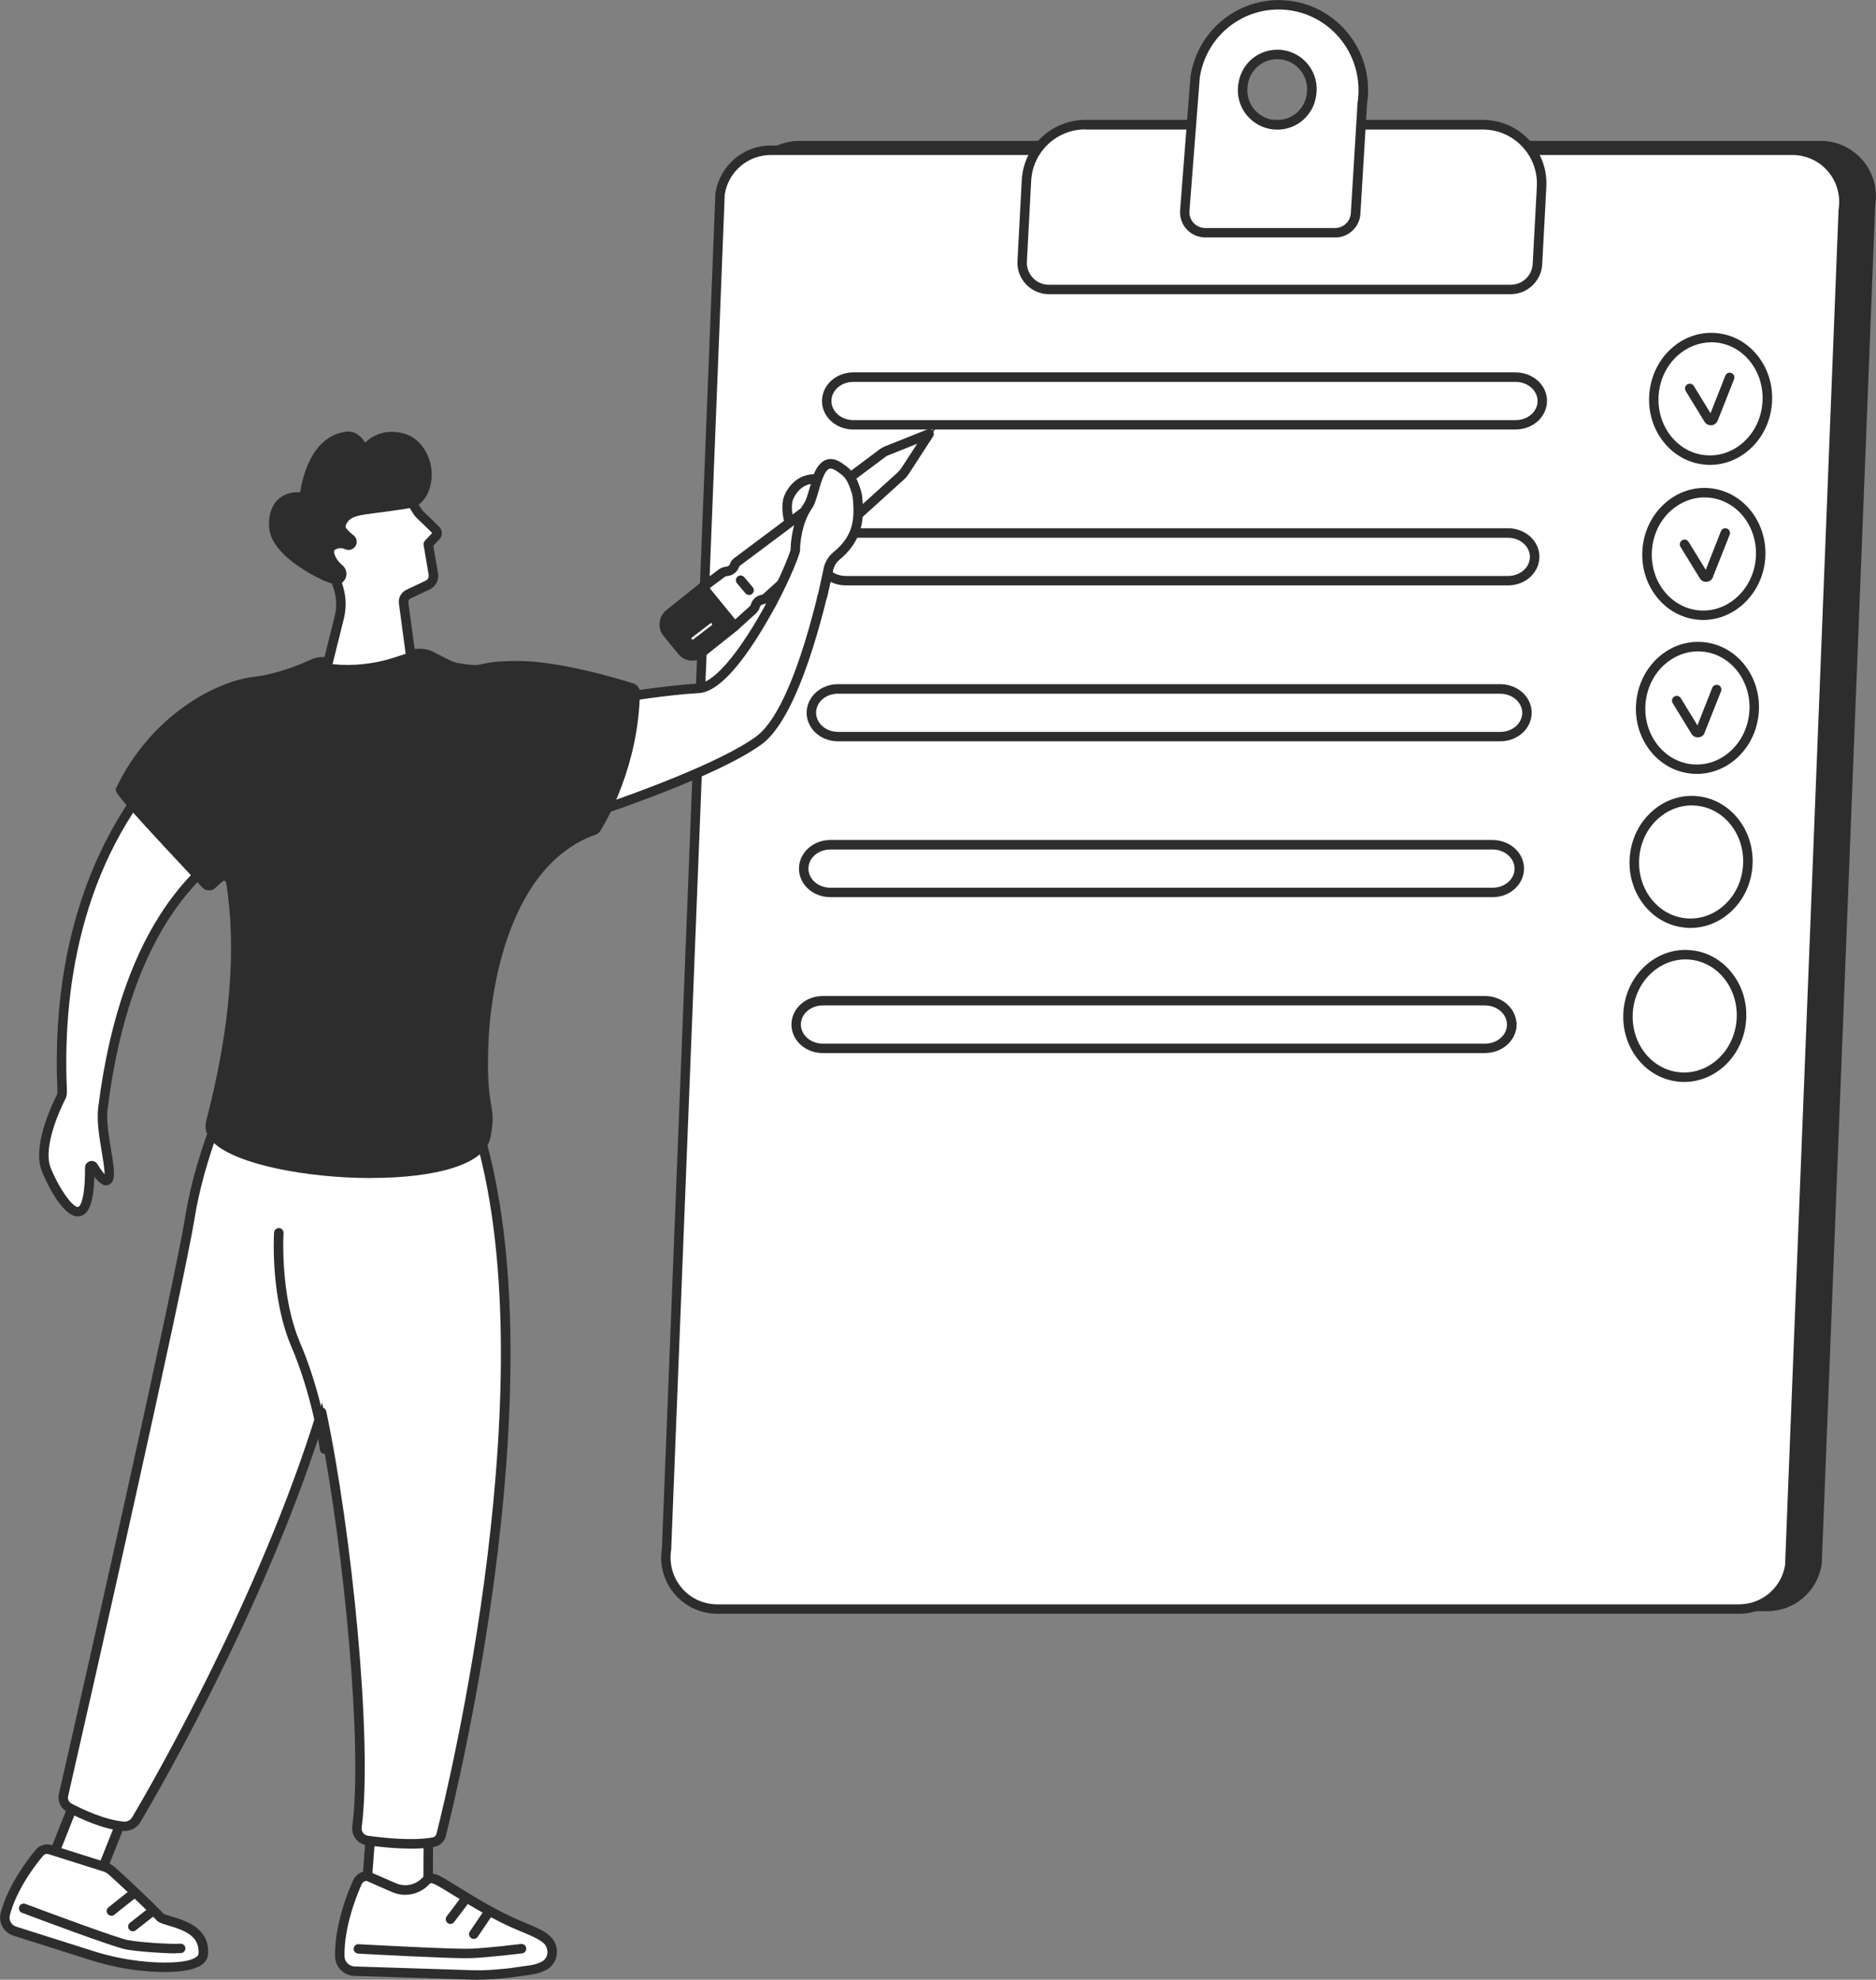<?xml version="1.0" encoding="UTF-8"?>
<svg id="Layer_2" data-name="Layer 2" xmlns="http://www.w3.org/2000/svg" viewBox="0 0 266.56 281.24">
  <rect x="0" y="0" width="266.56" height="281.24" fill="#808080" stroke="none"/>
  <defs>
    <style>
      .cls-1 {
        fill: #fff;
      }

      .cls-2 {
        fill: #2d2d2d;
      }
    </style>
  </defs>
  <g id="Layer_1-2" data-name="Layer 1">
    <g>
      <g>
        <g>
          <path class="cls-2" d="m251.12,228.37H105.96c-4.51,0-7.94-4.06-7.22-8.52l7.61-193.13c.57-3.56,3.63-6.17,7.22-6.17h145.16c4.51,0,7.94,4.06,7.22,8.52l-7.61,193.13c-.57,3.56-3.63,6.17-7.22,6.17Z"/>
          <path class="cls-2" d="m251.12,228.88H105.96c-2.29,0-4.46-1-5.95-2.75-1.5-1.76-2.15-4.08-1.78-6.37l7.6-193.07c.62-3.89,3.87-6.67,7.73-6.67h145.16c2.29,0,4.46,1,5.95,2.75,1.5,1.76,2.15,4.08,1.78,6.37l-7.6,193.07c-.62,3.89-3.87,6.67-7.73,6.67ZM113.57,21.05c-3.35,0-6.18,2.42-6.72,5.74l-7.6,193.07c-.33,2.05.24,4.07,1.54,5.6,1.29,1.52,3.18,2.39,5.17,2.39h145.16c3.35,0,6.18-2.42,6.72-5.74l7.6-193.07c.33-2.05-.24-4.07-1.54-5.6-1.29-1.52-3.18-2.39-5.17-2.39H113.57Z"/>
        </g>
        <g>
          <path class="cls-1" d="m247.08,228.58H101.93c-4.51,0-7.94-4.04-7.22-8.49l7.61-192.6c.57-3.54,3.63-6.15,7.22-6.15h145.16c4.51,0,7.94,4.04,7.22,8.49l-7.61,192.6c-.57,3.54-3.63,6.15-7.22,6.15Z"/>
          <g>
            <path class="cls-2" d="m247.08,228.74H101.93c-2.2,0-4.27-.96-5.69-2.63-1.42-1.67-2.04-3.87-1.69-6.03l7.61-192.59s0-.01,0-.02c.59-3.64,3.69-6.28,7.38-6.28h145.16c2.2,0,4.27.96,5.69,2.63,1.42,1.67,2.04,3.87,1.69,6.03l-7.61,192.59s0,.01,0,.02c-.59,3.64-3.69,6.28-7.38,6.28ZM102.47,27.5l-7.61,192.59s0,.01,0,.02c-.34,2.07.25,4.18,1.61,5.78,1.36,1.6,3.35,2.52,5.45,2.52h145.16c3.52,0,6.49-2.52,7.06-6l7.61-192.59s0-.01,0-.02c.34-2.07-.25-4.18-1.61-5.78-1.36-1.6-3.35-2.52-5.45-2.52H109.54c-3.52,0-6.49,2.52-7.06,6Z"/>
            <path class="cls-2" d="m247.08,229.25H101.93c-2.35,0-4.56-1.03-6.08-2.81-1.52-1.78-2.18-4.13-1.8-6.45l7.6-192.53c.64-3.97,3.96-6.79,7.89-6.79h145.16c2.35,0,4.56,1.02,6.08,2.81,1.52,1.78,2.18,4.13,1.8,6.45l-7.6,192.53c-.64,3.97-3.96,6.79-7.9,6.79ZM102.98,27.56l-7.61,192.56c-.32,2.01.23,3.96,1.49,5.45,1.26,1.49,3.11,2.34,5.06,2.34h145.16c3.27,0,6.03-2.34,6.56-5.57l7.6-192.53c.32-2.01-.23-3.96-1.49-5.45-1.26-1.49-3.11-2.34-5.06-2.34H109.54c-3.26,0-6.01,2.33-6.55,5.54Z"/>
          </g>
        </g>
      </g>
      <g>
        <g>
          <path class="cls-2" d="m215.36,60.51h-94.11c-1.15,0-2.24-.45-2.99-1.24-.65-.68-.99-1.55-.95-2.45.08-1.91,1.82-3.41,3.94-3.41h94.11c1.15,0,2.24.45,2.99,1.24.65.68.99,1.55.95,2.45h0c-.08,1.91-1.82,3.41-3.94,3.41Zm-94.11-6.77c-1.95,0-3.55,1.36-3.62,3.1-.04.81.27,1.6.86,2.21.69.72,1.7,1.14,2.76,1.14h94.11c1.95,0,3.55-1.36,3.62-3.1h.16s-.16,0-.16,0c.04-.81-.27-1.6-.86-2.21-.69-.72-1.7-1.14-2.76-1.14h-94.11Z"/>
          <path class="cls-2" d="m215.36,61.02h-94.11c-1.29,0-2.52-.51-3.36-1.39-.75-.78-1.14-1.79-1.09-2.83.1-2.18,2.05-3.9,4.45-3.9h94.11c1.29,0,2.52.51,3.36,1.39.75.78,1.14,1.79,1.09,2.83-.1,2.18-2.05,3.89-4.45,3.89Zm-94.11-6.77c-1.68,0-3.05,1.15-3.11,2.61-.03.67.23,1.32.72,1.84.59.62,1.47.98,2.39.98h94.11c1.68,0,3.05-1.15,3.11-2.61h0c.03-.68-.23-1.32-.72-1.84-.59-.62-1.47-.98-2.39-.98h-94.11Z"/>
        </g>
        <g>
          <path class="cls-2" d="m214.27,82.65h-94.11c-1.15,0-2.24-.45-2.99-1.24-.65-.68-.99-1.55-.95-2.45.08-1.91,1.82-3.41,3.94-3.41h94.11c1.15,0,2.24.45,2.99,1.24.65.68.99,1.55.95,2.45-.08,1.91-1.82,3.41-3.94,3.41Zm-94.11-6.77c-1.95,0-3.55,1.36-3.62,3.1-.04.81.27,1.6.86,2.21.69.72,1.7,1.14,2.76,1.14h94.11c1.95,0,3.55-1.36,3.62-3.1.04-.81-.27-1.6-.86-2.21-.69-.72-1.7-1.14-2.76-1.14h-94.11Z"/>
          <path class="cls-2" d="m214.27,83.16h-94.11c-1.29,0-2.52-.51-3.36-1.39-.75-.78-1.14-1.79-1.09-2.83.1-2.18,2.05-3.9,4.46-3.9h94.11c1.29,0,2.52.51,3.36,1.39.75.78,1.14,1.79,1.09,2.83-.1,2.18-2.05,3.9-4.45,3.9Zm-94.11-6.77c-1.68,0-3.05,1.15-3.11,2.61-.03.67.23,1.32.72,1.84.59.62,1.47.98,2.39.98h94.11c1.68,0,3.05-1.15,3.11-2.61.03-.67-.23-1.32-.72-1.84-.59-.62-1.47-.98-2.39-.98h-94.11Z"/>
        </g>
        <g>
          <path class="cls-2" d="m213.18,104.8h-94.11c-1.15,0-2.24-.45-2.99-1.24-.65-.68-.99-1.55-.95-2.45.08-1.91,1.82-3.41,3.94-3.41h94.11c1.15,0,2.24.45,2.99,1.24.65.68.99,1.55.95,2.45-.08,1.91-1.82,3.41-3.94,3.41Zm-94.11-6.77c-1.95,0-3.55,1.36-3.62,3.1-.04.81.27,1.6.86,2.21.69.72,1.7,1.14,2.76,1.14h94.11c1.95,0,3.55-1.36,3.62-3.1h.16s-.16,0-.16,0c.04-.81-.27-1.6-.86-2.21-.69-.72-1.7-1.14-2.76-1.14h-94.11Z"/>
          <path class="cls-2" d="m213.18,105.31h-94.11c-1.29,0-2.52-.51-3.36-1.39-.75-.78-1.14-1.79-1.09-2.83.1-2.18,2.05-3.9,4.45-3.9h94.11c1.29,0,2.52.51,3.36,1.39.75.78,1.14,1.79,1.09,2.83-.1,2.19-2.06,3.9-4.46,3.9Zm-94.11-6.77c-1.68,0-3.05,1.15-3.11,2.61-.03.67.23,1.32.72,1.84.59.62,1.47.98,2.39.98h94.11c1.68,0,3.04-1.14,3.11-2.6h0c.03-.67-.23-1.33-.72-1.84-.59-.62-1.47-.98-2.39-.98h-94.11Z"/>
        </g>
        <g>
          <path class="cls-2" d="m212.09,126.94h-94.11c-1.15,0-2.24-.45-2.99-1.24-.65-.68-.99-1.55-.95-2.45.08-1.91,1.82-3.41,3.94-3.41h94.11c1.15,0,2.24.45,2.99,1.24.65.68.99,1.55.95,2.45-.08,1.91-1.82,3.41-3.94,3.41Zm-94.11-6.77c-1.95,0-3.55,1.36-3.62,3.1-.04.81.27,1.6.86,2.21.69.72,1.7,1.14,2.76,1.14h94.11c1.95,0,3.55-1.36,3.62-3.1h.16s-.16,0-.16,0c.04-.81-.27-1.6-.86-2.21-.69-.72-1.7-1.14-2.76-1.14h-94.11Z"/>
          <path class="cls-2" d="m212.09,127.45h-94.11c-1.29,0-2.52-.51-3.36-1.39-.75-.78-1.14-1.79-1.09-2.83.1-2.18,2.05-3.9,4.45-3.9h94.11c1.29,0,2.52.51,3.36,1.39.75.78,1.14,1.79,1.09,2.83-.1,2.18-2.05,3.9-4.45,3.9Zm-94.11-6.77c-1.68,0-3.05,1.15-3.11,2.61-.03.67.23,1.32.72,1.84.59.62,1.47.98,2.39.98h94.11c1.68,0,3.05-1.15,3.11-2.61h0c.03-.67-.23-1.32-.72-1.84-.59-.62-1.47-.98-2.39-.98h-94.11Z"/>
        </g>
        <g>
          <path class="cls-2" d="m211.01,149.08h-94.11c-1.15,0-2.24-.45-2.99-1.24-.65-.68-.99-1.55-.95-2.45.08-1.91,1.82-3.41,3.94-3.41h94.11c1.15,0,2.24.45,2.99,1.24.65.68.99,1.55.95,2.45h-.16s.16,0,.16,0c-.08,1.91-1.82,3.41-3.94,3.41Zm-94.11-6.77c-1.95,0-3.55,1.36-3.62,3.1-.04.81.27,1.6.86,2.21.69.72,1.7,1.14,2.76,1.14h94.11c1.95,0,3.55-1.36,3.62-3.1.04-.81-.27-1.6-.86-2.21-.69-.72-1.7-1.14-2.76-1.14h-94.11Z"/>
          <path class="cls-2" d="m211.01,149.6h-94.1c-1.29,0-2.52-.51-3.36-1.39-.75-.78-1.14-1.79-1.09-2.83.1-2.18,2.05-3.89,4.46-3.89h94.1c1.29,0,2.52.51,3.36,1.39.62.65,1,1.46,1.08,2.31h.04s-.02.51-.02.51h0s-.02.51-.02.51h-.04c-.35,1.93-2.19,3.38-4.4,3.38Zm-94.1-6.77c-1.68,0-3.05,1.15-3.11,2.61-.03.67.23,1.32.72,1.84.59.62,1.47.98,2.39.98h94.1c1.68,0,3.05-1.15,3.11-2.61.03-.67-.23-1.32-.72-1.84-.59-.62-1.47-.98-2.39-.98h-94.1Z"/>
        </g>
      </g>
      <g>
        <g>
          <path class="cls-1" d="m149.03,41.12h65.63c2.02,0,3.69-1.58,3.79-3.6l.59-10.98c.26-4.8-3.56-8.83-8.37-8.83h-56.46c-4.45,0-8.13,3.48-8.37,7.93l-.61,11.47c-.12,2.18,1.62,4,3.79,4Z"/>
          <g>
            <path class="cls-2" d="m214.67,41.28h-65.63c-1.1,0-2.12-.44-2.87-1.24s-1.14-1.84-1.08-2.94l.61-11.47c.24-4.53,3.99-8.09,8.53-8.09h56.46c2.37,0,4.57.95,6.2,2.67,1.63,1.72,2.46,3.97,2.33,6.33l-.59,10.98c-.11,2.1-1.85,3.75-3.96,3.75Zm-60.45-23.41c-4.37,0-7.97,3.42-8.21,7.78l-.61,11.47c-.05,1.01.3,1.97.99,2.7.69.73,1.63,1.14,2.64,1.14h65.63c1.93,0,3.53-1.51,3.63-3.45l.59-10.98c.12-2.28-.67-4.44-2.24-6.09-1.57-1.65-3.69-2.56-5.97-2.56h-56.46Z"/>
            <path class="cls-2" d="m214.67,41.79h-65.63c-1.24,0-2.39-.5-3.25-1.4-.85-.9-1.29-2.08-1.22-3.32l.61-11.47c.26-4.81,4.23-8.57,9.04-8.57h56.46c2.51,0,4.84,1,6.57,2.83,1.73,1.82,2.6,4.2,2.47,6.71l-.59,10.98c-.13,2.37-2.09,4.24-4.47,4.24Zm-60.45-23.41c-4.1,0-7.48,3.2-7.7,7.3l-.61,11.47c-.05.87.26,1.69.85,2.32s1.4.98,2.27.98h65.63c1.66,0,3.03-1.3,3.12-2.96l.59-10.98c.11-2.13-.63-4.16-2.1-5.71-1.47-1.55-3.46-2.4-5.59-2.4h-56.46Z"/>
          </g>
        </g>
        <g>
          <path class="cls-1" d="m192.62,30.31l.95-15.62c1.16-7.33-4.48-14.02-11.87-14.02-5.91,0-10.95,4.33-11.87,10.19l-1.48,19.04c-.13,1.69,1.21,3.14,2.91,3.14h18.46c1.54,0,2.82-1.2,2.91-2.74Zm-6.28-16.83l-.02.14c-.4,2.37-2.45,4.11-4.84,4.11-3.04,0-5.35-2.74-4.84-5.75l.02-.14c.4-2.37,2.45-4.11,4.84-4.11,3.04,0,5.35,2.74,4.84,5.75Z"/>
          <g>
            <path class="cls-2" d="m189.71,33.21h-18.46c-.85,0-1.68-.36-2.26-.99-.58-.63-.88-1.48-.81-2.33l1.48-19.04c.46-2.89,1.92-5.51,4.12-7.4,2.21-1.89,5.01-2.94,7.91-2.94,3.54,0,6.9,1.56,9.22,4.27,2.35,2.75,3.37,6.37,2.81,9.94l-.95,15.6c-.1,1.62-1.45,2.89-3.07,2.89ZM181.69.83c-5.87,0-10.79,4.23-11.71,10.06l-1.47,19.03c-.06.77.2,1.51.72,2.08.53.57,1.25.88,2.02.88h18.46c1.45,0,2.66-1.14,2.75-2.59l.95-15.62c.55-3.49-.45-7.02-2.73-9.69-2.26-2.64-5.53-4.16-8.98-4.16Zm-.22,17.06c-1.49,0-2.9-.65-3.87-1.79-.97-1.15-1.39-2.66-1.14-4.14l.02-.14c.41-2.46,2.52-4.25,5-4.25,1.49,0,2.9.65,3.87,1.79.97,1.15,1.39,2.66,1.14,4.14l-.02.14c-.41,2.46-2.52,4.25-5,4.25Zm.02-10c-2.33,0-4.3,1.67-4.69,3.98l-.02.14c-.23,1.39.16,2.81,1.07,3.88.9,1.07,2.22,1.68,3.62,1.68,2.33,0,4.3-1.67,4.69-3.98l.02-.14h0c.23-1.39-.16-2.81-1.07-3.88-.9-1.07-2.22-1.68-3.62-1.68Z"/>
            <path class="cls-2" d="m189.71,33.73h-18.46c-1,0-1.96-.42-2.63-1.15-.68-.73-1.02-1.72-.94-2.72l1.48-19.04c.48-3.04,2-5.78,4.3-7.75,2.3-1.97,5.23-3.06,8.24-3.06,3.69,0,7.2,1.62,9.61,4.45,2.45,2.86,3.51,6.63,2.93,10.35l-.94,15.56c-.11,1.89-1.69,3.37-3.58,3.37ZM181.69,1.35c-5.61,0-10.33,4.05-11.21,9.63l-1.47,18.99c-.05.63.16,1.23.59,1.7.43.46,1.01.72,1.64.72h18.46c1.18,0,2.17-.92,2.24-2.11l.95-15.62c.53-3.38-.42-6.76-2.61-9.33-2.16-2.53-5.29-3.98-8.59-3.98Zm-.22,17.06c-1.64,0-3.19-.72-4.26-1.98-1.07-1.26-1.52-2.92-1.25-4.56l.03-.14c.45-2.71,2.77-4.67,5.51-4.67,1.64,0,3.19.72,4.26,1.98,1.07,1.26,1.52,2.92,1.25,4.56l-.02.14c-.45,2.71-2.77,4.68-5.51,4.68Zm.02-10c-2.08,0-3.84,1.49-4.18,3.55l-.02.14c-.21,1.24.14,2.51.95,3.46.81.95,1.98,1.5,3.23,1.5,2.08,0,3.84-1.49,4.18-3.55l.02-.13c.21-1.25-.14-2.51-.95-3.47-.81-.95-1.98-1.5-3.23-1.5Z"/>
          </g>
        </g>
      </g>
      <g>
        <g>
          <g>
            <ellipse class="cls-1" cx="242.1" cy="78.69" rx="8.71" ry="8.07" transform="translate(144.26 313.7) rotate(-85.4)"/>
            <g>
              <path class="cls-2" d="m242.01,87.55c-.2,0-.41,0-.62-.02-2.19-.18-4.18-1.26-5.6-3.06-1.41-1.79-2.09-4.08-1.9-6.44.19-2.36,1.22-4.51,2.9-6.06,1.68-1.55,3.82-2.3,6.02-2.13,4.52.36,7.89,4.63,7.5,9.5-.37,4.65-4.03,8.21-8.3,8.21Zm.18-17.41c-1.89,0-3.71.72-5.17,2.07-1.62,1.49-2.62,3.57-2.8,5.84-.18,2.28.47,4.49,1.83,6.22,1.36,1.73,3.27,2.77,5.37,2.94,4.35.35,8.19-3.19,8.57-7.89.38-4.7-2.85-8.81-7.2-9.16-.2-.02-.4-.02-.6-.02Zm7.96,9.19h0,0Z"/>
              <path class="cls-2" d="m242.01,88.07c-.22,0-.44,0-.66-.03-2.34-.19-4.45-1.34-5.96-3.25-1.49-1.9-2.21-4.31-2.01-6.8.2-2.49,1.29-4.76,3.07-6.39,1.79-1.65,4.06-2.45,6.4-2.26,4.81.39,8.38,4.9,7.97,10.05-.39,4.87-4.26,8.68-8.81,8.68Zm.18-17.41c-1.75,0-3.47.69-4.83,1.93-1.53,1.4-2.46,3.36-2.63,5.51-.17,2.15.44,4.23,1.72,5.86,1.27,1.61,3.05,2.59,5.01,2.75,1.96.16,3.87-.52,5.39-1.92,1.52-1.4,2.46-3.36,2.63-5.5.35-4.42-2.66-8.28-6.73-8.6-.19-.02-.37-.02-.56-.02Z"/>
            </g>
          </g>
          <g>
            <path class="cls-2" d="m242.42,82.15h0c-.2,0-.38-.11-.48-.28l-2.73-4.45c-.05-.08-.02-.17.05-.22.08-.05.17-.02.22.05l2.73,4.46c.04.08.12.12.2.12h0c.08,0,.15-.04.19-.11l2.39-6.05c.03-.08.13-.12.21-.09.08.03.12.13.09.21l-2.39,6.07s0,.01,0,.02c-.1.18-.27.28-.48.28Z"/>
            <path class="cls-2" d="m242.42,82.66h0c-.39,0-.74-.21-.92-.55l-2.72-4.43c-.19-.32-.09-.74.23-.93.15-.09.33-.12.5-.08.18.04.32.15.42.3l2.44,3.98,2.15-5.48c.14-.35.53-.52.87-.38.34.14.52.53.38.87l-2.45,6.18c-.17.31-.51.51-.9.51Z"/>
          </g>
        </g>
        <g>
          <g>
            <ellipse class="cls-1" cx="241.2" cy="100.56" rx="8.71" ry="8.07" transform="translate(121.63 332.93) rotate(-85.4)"/>
            <g>
              <path class="cls-2" d="m241.11,109.43c-.21,0-.42,0-.63-.03-2.19-.18-4.18-1.26-5.6-3.06-1.41-1.79-2.09-4.08-1.9-6.44.19-2.36,1.22-4.51,2.9-6.06,1.68-1.55,3.82-2.3,6.02-2.13,4.52.36,7.89,4.63,7.5,9.5-.19,2.36-1.22,4.51-2.9,6.06-1.52,1.4-3.42,2.15-5.39,2.15Zm.17-17.41c-1.89,0-3.71.72-5.17,2.07-1.62,1.49-2.62,3.57-2.8,5.84-.18,2.28.47,4.49,1.83,6.22,1.36,1.73,3.27,2.77,5.37,2.94,2.11.17,4.15-.56,5.77-2.04,1.62-1.49,2.62-3.57,2.8-5.84.38-4.7-2.85-8.81-7.2-9.16-.2-.02-.4-.02-.6-.02Z"/>
              <path class="cls-2" d="m241.11,109.94c-.22,0-.44,0-.67-.03-2.34-.19-4.45-1.34-5.96-3.25-1.49-1.9-2.21-4.31-2-6.8.2-2.49,1.29-4.76,3.06-6.39,1.79-1.65,4.05-2.45,6.4-2.26,2.33.19,4.45,1.34,5.95,3.25,1.5,1.9,2.21,4.31,2.01,6.8-.2,2.49-1.29,4.76-3.06,6.39-1.61,1.48-3.64,2.29-5.74,2.29Zm.17-17.41c-1.76,0-3.47.69-4.83,1.93-1.53,1.4-2.46,3.36-2.64,5.51-.17,2.15.44,4.23,1.72,5.86,1.27,1.61,3.05,2.59,5.01,2.75,1.96.16,3.87-.52,5.38-1.91,1.53-1.4,2.46-3.36,2.64-5.51.35-4.42-2.66-8.28-6.73-8.6-.19-.02-.37-.02-.56-.02Z"/>
            </g>
          </g>
          <g>
            <path class="cls-2" d="m241.24,104.24h0c-.2,0-.37-.1-.47-.28l-2.67-4.35c-.05-.08-.02-.17.05-.22.08-.05.17-.02.22.05l2.67,4.36c.04.08.11.12.19.12h0c.08,0,.14-.04.18-.1l2.33-5.92c.03-.08.13-.12.21-.09.08.03.12.13.09.21l-2.34,5.93s0,.01,0,.02c-.1.17-.27.28-.47.28Z"/>
            <path class="cls-2" d="m241.24,104.75c-.39,0-.73-.2-.92-.54l-2.65-4.33c-.09-.15-.12-.33-.08-.51.04-.18.15-.32.31-.42.31-.19.73-.09.92.22l2.37,3.87,2.1-5.33c.06-.16.19-.3.36-.37.16-.07.35-.08.52-.01.17.07.3.19.37.36s.07.35,0,.52l-2.4,6.04c-.16.3-.51.5-.89.5Zm-2.7-5.41h0s0,0,0,0Zm5.69-1.26h0s0,0,0,0Zm-.65-.26s0,0,0,0h0Z"/>
          </g>
        </g>
        <g>
          <ellipse class="cls-1" cx="240.29" cy="122.44" rx="8.71" ry="8.07" transform="translate(98.99 352.15) rotate(-85.4)"/>
          <g>
            <path class="cls-2" d="m240.21,131.31c-.21,0-.42,0-.63-.03-2.19-.18-4.18-1.26-5.6-3.06-1.41-1.79-2.09-4.08-1.9-6.44.19-2.36,1.22-4.51,2.9-6.06,1.68-1.55,3.82-2.3,6.02-2.13,4.52.36,7.89,4.63,7.5,9.5-.19,2.36-1.22,4.51-2.9,6.06-1.52,1.4-3.42,2.15-5.39,2.15Zm.17-17.41c-1.89,0-3.71.72-5.17,2.07-1.62,1.49-2.62,3.57-2.8,5.84-.18,2.28.47,4.49,1.83,6.22,1.36,1.73,3.27,2.77,5.37,2.94,2.11.17,4.15-.56,5.77-2.04,1.62-1.49,2.62-3.57,2.8-5.84.38-4.7-2.85-8.81-7.2-9.16-.2-.02-.4-.02-.6-.02Z"/>
            <path class="cls-2" d="m240.21,131.82c-.22,0-.44,0-.67-.03-2.34-.19-4.45-1.34-5.96-3.25-1.49-1.9-2.21-4.31-2.01-6.8.2-2.49,1.29-4.76,3.07-6.39,1.79-1.65,4.07-2.45,6.4-2.26,4.81.39,8.38,4.9,7.96,10.05-.2,2.49-1.29,4.76-3.07,6.39-1.6,1.48-3.64,2.29-5.74,2.29Zm.17-17.41c-1.76,0-3.47.69-4.83,1.93-1.53,1.4-2.46,3.36-2.63,5.51-.17,2.15.44,4.23,1.72,5.86,1.27,1.61,3.05,2.59,5.01,2.75,1.95.16,3.87-.52,5.38-1.91,1.53-1.4,2.46-3.36,2.63-5.51.35-4.42-2.66-8.28-6.73-8.6-.19-.02-.37-.02-.56-.02Z"/>
          </g>
        </g>
        <g>
          <ellipse class="cls-1" cx="239.39" cy="144.32" rx="8.71" ry="8.07" transform="translate(76.35 371.38) rotate(-85.4)"/>
          <g>
            <path class="cls-2" d="m239.31,153.19c-.21,0-.42,0-.63-.03-4.52-.36-7.89-4.63-7.5-9.5.19-2.36,1.22-4.51,2.9-6.06,1.68-1.55,3.82-2.3,6.02-2.13,4.52.36,7.89,4.63,7.5,9.5-.19,2.36-1.22,4.51-2.9,6.06-1.52,1.4-3.42,2.15-5.39,2.15Zm.17-17.41c-1.89,0-3.71.72-5.17,2.07-1.62,1.49-2.62,3.57-2.8,5.84-.38,4.7,2.85,8.81,7.2,9.16,2.11.17,4.15-.56,5.77-2.04,1.62-1.49,2.62-3.57,2.8-5.84.38-4.7-2.85-8.81-7.2-9.16-.2-.02-.4-.02-.6-.02Z"/>
            <path class="cls-2" d="m239.31,153.7c-.22,0-.44,0-.67-.03-2.33-.19-4.45-1.34-5.95-3.25-1.5-1.9-2.21-4.31-2.01-6.8.2-2.49,1.29-4.76,3.06-6.39,1.79-1.65,4.07-2.45,6.4-2.26,2.33.19,4.45,1.34,5.95,3.25,1.5,1.9,2.21,4.31,2.01,6.8-.2,2.49-1.29,4.76-3.06,6.39-1.61,1.48-3.64,2.29-5.74,2.29Zm.17-17.41c-1.76,0-3.47.69-4.83,1.93-1.53,1.4-2.46,3.36-2.64,5.51-.35,4.42,2.66,8.28,6.73,8.6,1.96.16,3.87-.52,5.38-1.91,1.53-1.4,2.46-3.36,2.63-5.51.35-4.42-2.66-8.28-6.73-8.6-.19-.02-.37-.02-.56-.02Z"/>
          </g>
        </g>
        <g>
          <g>
            <ellipse class="cls-1" cx="243.07" cy="56.66" rx="8.71" ry="8.07" transform="translate(167.11 294.41) rotate(-85.4)"/>
            <g>
              <path class="cls-2" d="m242.98,65.53c-.21,0-.42,0-.63-.03-4.52-.36-7.89-4.63-7.5-9.5.19-2.36,1.22-4.51,2.9-6.06,1.68-1.55,3.82-2.3,6.02-2.13,2.19.18,4.18,1.26,5.6,3.06,1.41,1.79,2.09,4.08,1.9,6.44-.19,2.36-1.22,4.51-2.9,6.06-1.52,1.4-3.42,2.15-5.39,2.15Zm.17-17.41c-1.89,0-3.71.72-5.17,2.07-1.62,1.49-2.62,3.57-2.8,5.84-.38,4.7,2.85,8.81,7.2,9.16,2.11.17,4.15-.56,5.77-2.04,1.62-1.49,2.62-3.57,2.8-5.84.18-2.28-.47-4.49-1.83-6.22-1.36-1.73-3.27-2.77-5.37-2.94-.2-.02-.4-.02-.6-.02Z"/>
              <path class="cls-2" d="m242.98,66.04c-.22,0-.44,0-.67-.03-2.33-.19-4.45-1.34-5.95-3.25-1.5-1.9-2.21-4.31-2.01-6.8.2-2.49,1.29-4.76,3.06-6.39,1.79-1.65,4.07-2.45,6.4-2.26,2.34.19,4.45,1.34,5.96,3.25,1.49,1.9,2.21,4.31,2,6.8-.2,2.49-1.29,4.76-3.06,6.39-1.61,1.48-3.64,2.29-5.74,2.29Zm.17-17.41c-1.76,0-3.47.69-4.83,1.93-1.53,1.4-2.46,3.36-2.64,5.51-.35,4.42,2.66,8.28,6.73,8.6,1.96.16,3.87-.52,5.38-1.91,1.53-1.4,2.46-3.36,2.63-5.51.17-2.15-.44-4.23-1.72-5.86-1.27-1.61-3.05-2.59-5.01-2.75-.19-.02-.37-.02-.56-.02Z"/>
            </g>
          </g>
          <g>
            <path class="cls-2" d="m243.09,59.9h0c-.2,0-.37-.1-.47-.28l-2.67-4.35c-.05-.08-.02-.17.05-.22.08-.05.17-.02.22.05l2.67,4.36c.04.08.11.12.19.12h0c.08,0,.14-.04.18-.1l2.33-5.92c.03-.08.13-.12.21-.09.08.03.12.13.09.21l-2.34,5.93s0,.01,0,.02c-.1.17-.27.28-.47.28Z"/>
            <path class="cls-2" d="m243.09,60.41c-.39,0-.73-.2-.92-.54l-2.65-4.33c-.09-.15-.12-.33-.08-.51.04-.18.15-.32.31-.42.15-.09.33-.12.51-.08.18.04.32.15.42.31l2.37,3.86,2.1-5.33c.14-.35.53-.52.87-.38.17.07.3.2.37.36.07.17.07.35,0,.52l-2.34,5.93c-.23.42-.57.62-.95.62Zm-3.3-5.04s0,0,0,0h0Zm.6-.37h0s0,0,0,0Zm5.04-1.51s0,0,0,0h0Z"/>
          </g>
        </g>
      </g>
    </g>
    <g>
      <g>
        <g>
          <g>
            <polygon class="cls-1" points="60.88 257.83 60.82 270.45 51.96 269.88 52.87 257.79 60.88 257.83"/>
            <g>
              <path class="cls-2" d="m60.82,270.61s0,0-.01,0l-8.86-.57s-.08-.02-.11-.06c-.03-.03-.04-.07-.04-.12l.91-12.09c0-.08.08-.15.16-.15h0l8.01.04s.08.02.11.05c.03.03.05.07.05.11l-.06,12.63s-.02.09-.05.12c-.03.03-.07.04-.11.04Zm-8.69-.88l8.53.55.06-12.29-7.7-.04-.89,11.78Z"/>
              <path class="cls-2" d="m60.82,271.13h-.07s-8.83-.57-8.83-.57c-.18-.01-.35-.1-.47-.23-.11-.13-.17-.31-.16-.49l.91-12.1c.03-.35.32-.62.67-.62l8.01.04c.18,0,.35.07.48.2.12.12.19.29.19.47l-.06,12.63c0,.18-.08.36-.22.49-.13.12-.29.18-.46.18Zm-8.14-1.87l7.47.48.05-11.24-6.71-.03-.81,10.79Z"/>
            </g>
          </g>
          <g>
            <g>
              <path class="cls-1" d="m60.96,266.78l-.61.59c-1.16,1.12-2.88,1.43-4.36.78l-3.77-1.65c-.62-.02-1.19.34-1.45.91-.84,1.88-2.56,6.27-2.49,10.49.02,1.15.94,2.08,2.08,2.12l16.87.53h.03c1.69.05,3.27-.1,5.06-.27l3.07-.43c.68-.1,1.34-.29,1.94-.62.89-.49,1.24-1.44,1.09-2.32-.24-1.4-1.23-1.98-4.41-3.28-4.89-1.99-10.1-5.67-11.88-6.55-.37-.18-.77-.28-1.18-.3Z"/>
              <g>
                <path class="cls-2" d="m67.96,280.73c-.23,0-.46,0-.7-.01h-.03s-16.87-.54-16.87-.54c-1.23-.04-2.22-1.04-2.24-2.28-.07-4.3,1.73-8.81,2.5-10.55.28-.63.91-1.03,1.6-1,.02,0,.04,0,.06.01l3.77,1.65c1.42.62,3.07.33,4.19-.75l.61-.59s.08-.05.12-.04c.44.01.86.12,1.25.31.56.28,1.45.83,2.57,1.52,2.51,1.55,5.95,3.66,9.3,5.03,3.07,1.25,4.25,1.87,4.51,3.4.17,1.02-.29,2-1.17,2.48-.58.32-1.25.53-1.99.64l-3.07.43c-1.49.15-2.91.29-4.39.29Zm-15.8-14.06c-.54,0-1.03.32-1.25.81-.77,1.72-2.55,6.18-2.48,10.42.02,1.07.87,1.93,1.93,1.96l16.91.54c1.71.05,3.33-.11,5.04-.27l3.07-.43c.7-.1,1.33-.3,1.88-.6.76-.42,1.16-1.26,1.01-2.15-.22-1.32-1.12-1.86-4.31-3.16-3.37-1.37-6.82-3.5-9.34-5.05-1.12-.69-2-1.23-2.55-1.5-.33-.16-.68-.26-1.05-.28l-.56.54c-1.21,1.17-2.99,1.49-4.54.81l-3.74-1.63s0,0-.01,0Z"/>
                <path class="cls-2" d="m67.96,281.24c-.24,0-.47,0-.71-.01l-16.91-.54c-1.51-.05-2.71-1.27-2.73-2.78-.08-4.4,1.76-9,2.55-10.77.37-.82,1.18-1.35,2.08-1.31l.25.06,3.77,1.64c1.23.54,2.66.28,3.62-.65l.61-.59c.12-.12.3-.19.47-.19.53.02,1.02.14,1.48.37.59.29,1.48.84,2.61,1.54,2.49,1.54,5.91,3.64,9.22,4.99,2.95,1.2,4.51,1.92,4.82,3.79.21,1.24-.35,2.42-1.43,3.02-.64.35-1.37.59-2.17.7l-3.07.43c-1.53.15-2.95.29-4.46.29Zm-15.88-14.06c-.3.03-.57.22-.7.51-.75,1.69-2.5,6.07-2.43,10.2.01.79.64,1.43,1.43,1.46l16.91.54c1.68.05,3.28-.11,4.97-.27l3.04-.43c.64-.09,1.21-.27,1.71-.54.57-.31.87-.95.75-1.61-.17-1.02-.84-1.48-4-2.77-3.42-1.39-6.89-3.53-9.42-5.09-1.1-.68-1.98-1.22-2.51-1.48-.2-.1-.42-.17-.64-.2l-.39.37c-1.36,1.31-3.37,1.67-5.1.91l-3.63-1.59Z"/>
              </g>
            </g>
            <g>
              <path class="cls-2" d="m64,272.8s-.07-.01-.1-.03c-.07-.05-.08-.15-.03-.23l2-2.65c.05-.07.15-.08.23-.03.07.05.08.15.03.23l-2,2.65s-.08.06-.13.06Z"/>
              <path class="cls-2" d="m64,273.31h-.17l-.23-.14c-.14-.11-.24-.27-.26-.44-.02-.18.02-.36.13-.5l2-2.65c.23-.29.65-.35.94-.13.3.23.35.65.13.94l-2.01,2.65c-.13.17-.33.27-.54.27Zm.28-.46h0s0,0,0,0Z"/>
            </g>
            <g>
              <path class="cls-2" d="m67.31,274.92s-.06,0-.09-.03c-.07-.05-.09-.15-.04-.22l2.05-3.02c.05-.07.15-.09.22-.04.07.05.09.15.04.22l-2.05,3.02s-.08.07-.13.07Z"/>
              <path class="cls-2" d="m67.31,275.43h-.15l-.22-.11c-.31-.21-.39-.63-.18-.94l2.05-3.02c.1-.15.25-.25.43-.28.18-.04.36,0,.51.11.15.1.25.25.28.43.03.18,0,.36-.11.51l-2.05,3.02c-.13.18-.33.29-.56.29Z"/>
            </g>
            <g>
              <path class="cls-2" d="m66.31,277.67c-3.5,0-15.27-.64-15.39-.65-.09,0-.16-.08-.15-.17,0-.09.08-.16.17-.15.13,0,13.4.73,15.92.64,2.52-.09,7.19-.67,7.24-.68.09-.01.17.05.18.14.01.09-.05.17-.14.18-.05,0-4.73.59-7.27.68-.15,0-.34,0-.55,0Z"/>
              <path class="cls-2" d="m66.31,278.18c-3.22,0-13.36-.54-15.36-.65-.44-.02-.72-.34-.7-.71,0-.17.09-.34.22-.46s.29-.19.49-.17c1.42.08,13.52.73,15.87.64,2.49-.09,7.15-.67,7.19-.67.38-.04.71.22.75.58.05.37-.22.71-.58.75-.05,0-4.73.59-7.31.68-.15,0-.35,0-.57,0Z"/>
            </g>
          </g>
        </g>
        <g>
          <g>
            <polygon class="cls-1" points="17.57 257.89 13.73 267.54 6.8 265.55 10.94 255.1 17.57 257.89"/>
            <g>
              <path class="cls-2" d="m13.73,267.7s-.03,0-.04,0l-6.92-1.99s-.08-.04-.1-.08c-.02-.04-.02-.09,0-.13l4.14-10.45s.05-.07.09-.09c.04-.02.08-.02.12,0l6.62,2.79c.08.03.12.13.09.21l-3.84,9.65c-.02.06-.09.1-.15.1Zm-6.71-2.26l6.61,1.9,3.73-9.37-6.33-2.66-4.02,10.13Z"/>
              <path class="cls-2" d="m13.73,268.21l-.19-.03-6.92-1.99c-.18-.05-.33-.18-.42-.35-.08-.17-.09-.36-.02-.54l4.14-10.45c.07-.17.2-.3.36-.37.17-.07.36-.07.52,0l6.62,2.79c.33.14.5.53.37.87l-3.84,9.65c-.1.26-.35.42-.63.42Zm-6.02-3.11l5.62,1.62,3.37-8.47-5.38-2.26-3.61,9.12Z"/>
            </g>
          </g>
          <g>
            <g>
              <path class="cls-1" d="m14.9,265.22l-7.78-2.46c-.55-.17-1.15,0-1.53.44-1.22,1.46-3.87,4.93-4.86,8.71-.27,1.03.32,2.1,1.34,2.42l11.05,3.5c2.43.77,4.93,1.27,7.47,1.5,0,0,8.07.85,8.26-1.74.33-4.35-5.37-4.48-6.11-5.23-2.83-2.89-5.79-5.59-6.88-6.57-.28-.26-.62-.45-.98-.56Z"/>
              <g>
                <path class="cls-2" d="m23.42,279.63c-1.49,0-2.72-.13-2.83-.14-2.54-.23-5.07-.74-7.5-1.51l-11.05-3.5c-1.1-.35-1.74-1.5-1.45-2.61,1.01-3.85,3.75-7.42,4.89-8.78.41-.49,1.08-.69,1.7-.49l7.78,2.46c.39.12.74.32,1.04.6,1.13,1.02,4.07,3.7,6.88,6.58.16.17.69.32,1.3.5,1.91.56,5.1,1.5,4.85,4.86-.03.39-.21.72-.55,1-1,.83-3.23,1.03-5.06,1.03Zm-16.73-16.78c-.37,0-.72.16-.97.45-1.12,1.34-3.83,4.86-4.82,8.65-.25.95.29,1.93,1.23,2.22l11.05,3.5c2.41.76,4.92,1.27,7.44,1.49.06,0,5.95.61,7.66-.82.27-.22.41-.48.43-.78.23-3.1-2.69-3.96-4.62-4.53-.71-.21-1.22-.36-1.44-.58-2.81-2.87-5.74-5.55-6.87-6.57-.27-.24-.58-.42-.92-.53l-7.78-2.46c-.13-.04-.26-.06-.39-.06Z"/>
                <path class="cls-2" d="m23.42,280.14c-1.46,0-2.66-.12-2.88-.14-2.57-.23-5.13-.75-7.6-1.53l-11.05-3.5c-1.36-.43-2.15-1.85-1.79-3.23,1.03-3.95,3.83-7.59,4.99-8.98.55-.65,1.43-.91,2.25-.65l7.78,2.46c.46.15.87.38,1.23.7,1.13,1.02,4.08,3.71,6.91,6.6.11.08.67.25,1.08.37,1.92.57,5.5,1.62,5.22,5.39-.04.52-.29.99-.73,1.36-.91.76-2.72,1.15-5.39,1.15Zm-16.73-16.78c-.22,0-.43.1-.57.27-1.1,1.31-3.76,4.76-4.72,8.45-.18.69.21,1.39.89,1.61l11.05,3.5c2.38.75,4.84,1.25,7.33,1.47,1.6.17,6,.37,7.28-.7.21-.17.24-.32.25-.42.19-2.48-1.9-3.31-4.25-4-.81-.24-1.35-.4-1.67-.72-2.78-2.85-5.72-5.53-6.85-6.54-.21-.19-.46-.33-.74-.42l-7.78-2.46c-.08-.02-.15-.04-.23-.04Z"/>
              </g>
            </g>
            <g>
              <path class="cls-2" d="m15.83,271.64s-.09-.02-.13-.06c-.06-.07-.04-.17.03-.23l3.31-2.63c.07-.06.17-.04.23.03.06.07.04.17-.03.23l-3.31,2.63s-.06.03-.1.03Z"/>
              <path class="cls-2" d="m15.83,272.15c-.21,0-.4-.09-.53-.26-.11-.13-.16-.31-.14-.49s.11-.34.25-.45l3.31-2.63c.14-.11.31-.16.5-.14.18.02.34.11.45.25.11.14.16.31.14.49-.02.18-.11.34-.25.45l-3.31,2.63c-.12.1-.27.15-.42.15Zm3.09-3.58s0,0,0,0h0Z"/>
            </g>
            <g>
              <path class="cls-2" d="m18.88,273.85s-.1-.02-.13-.06c-.05-.07-.04-.17.03-.23l2.7-2.12c.07-.05.17-.04.23.03.05.07.04.17-.03.23l-2.7,2.12s-.06.03-.1.03Z"/>
              <path class="cls-2" d="m18.88,274.36c-.21,0-.4-.09-.53-.26-.11-.14-.16-.32-.14-.5.02-.18.11-.34.25-.45l2.7-2.12c.14-.11.32-.16.5-.14.18.02.34.11.45.25.23.3.18.72-.12.95l-2.7,2.12c-.12.09-.27.14-.42.14Zm.22-.4h0s0,0,0,0Zm2.27-2.67s0,0,0,0h0Z"/>
            </g>
            <g>
              <path class="cls-2" d="m24.95,276.97c-1.85,0-5.38-.27-6.92-.55-1.83-.33-14.2-4.99-14.73-5.19-.08-.03-.13-.12-.09-.21.03-.08.12-.13.21-.09.13.05,12.87,4.84,14.67,5.17,1.9.35,6.27.61,7.57.52.09,0,.17.06.17.15,0,.09-.06.17-.15.17-.19.01-.44.02-.73.02Z"/>
              <path class="cls-2" d="m24.95,277.49c-1.78,0-5.37-.26-7.01-.55-1.78-.32-12.65-4.39-14.81-5.21-.35-.13-.53-.52-.4-.87.06-.17.19-.3.35-.38.16-.07.35-.08.52-.02,4.44,1.67,13.2,4.89,14.58,5.15,1.87.34,6.17.6,7.44.51.19-.02.35.05.49.16.14.12.22.28.23.46.01.17-.04.35-.16.48-.12.14-.28.22-.46.23-.21.01-.46.02-.77.02Zm-21.71-6.06s0,0,0,0c0,0,0,0,0,0Z"/>
            </g>
          </g>
        </g>
        <g>
          <g>
            <path class="cls-1" d="m67.67,159.64l-13.29-.98c.65-4.46.28-3.71.28-3.71l-21.22-1.76s-4.83,9.67-6.46,19.86c-1.55,9.73-15.43,71.03-17.94,81.94-.17.72.17,1.46.82,1.81,1.65.87,4.87,2.39,7.67,2.63.75.07,1.47-.29,1.85-.94,3.1-5.24,18.14-31.36,26.33-57.87,3.78,17.95,6.55,47.1,5.02,58.91-.12.93.53,1.78,1.46,1.91,2.33.33,6.54.77,9.41.23.53-.1.95-.49,1.09-1.01,1.9-7.51,16.09-66.23,4.99-101.03Z"/>
            <g>
              <path class="cls-2" d="m58.36,262.09c-2.29,0-4.68-.27-6.2-.49-1.01-.14-1.72-1.08-1.59-2.09,1.56-12.09-1.33-41-4.9-58.25-8.25,26.39-23.22,52.35-26.16,57.31-.41.7-1.18,1.09-2,1.01-2.82-.25-6.05-1.77-7.73-2.65-.72-.38-1.09-1.19-.91-1.98,2.8-12.17,16.41-72.33,17.94-81.93,1.61-10.1,6.42-19.81,6.47-19.91.03-.06.09-.09.16-.09l21.14,1.76c.05-.04.11-.05.17-.03.16.05.33.11-.19,3.76l13.12.97c.07,0,.12.05.14.11,2.55,8,3.96,17.91,4.18,29.46.18,9.41-.42,19.96-1.79,31.36-2.42,20.18-6.57,37.11-7.37,40.3-.15.57-.62,1.02-1.21,1.13-.98.18-2.11.25-3.27.25Zm-12.65-61.63s0,0,0,0c.07,0,.14.06.15.13,3.62,17.19,6.61,46.7,5.03,58.96-.11.84.48,1.62,1.32,1.73,2.26.32,6.49.77,9.36.24.48-.09.84-.43.96-.89,1.68-6.65,16.09-65.94,5.02-100.84l-13.19-.97s-.09-.02-.11-.06-.04-.08-.03-.12c.36-2.46.4-3.26.38-3.53l-21.07-1.75c-.51,1.04-4.88,10.21-6.4,19.72-1.53,9.61-15.14,69.78-17.94,81.95-.15.65.16,1.32.74,1.63,1.65.87,4.84,2.37,7.61,2.62.7.06,1.35-.27,1.7-.86,2.96-5,18.11-31.28,26.31-57.84.02-.07.08-.11.15-.11Zm8.94-45.4s.02,0,.04.01c.06,0,.1-.02.11-.04l-.14-.07v.1Z"/>
              <path class="cls-2" d="m58.36,262.61c-2.29,0-4.67-.27-6.27-.49-1.29-.18-2.2-1.38-2.03-2.67,1.48-11.48-1.16-38.88-4.5-56.14-8.38,25.79-22.75,50.7-25.61,55.53-.51.87-1.49,1.35-2.49,1.26-2.91-.25-6.21-1.81-7.92-2.71-.92-.49-1.4-1.54-1.17-2.55,2.8-12.17,16.4-72.3,17.93-81.9,1.6-10.04,6.32-19.65,6.52-20.05.12-.25.4-.4.66-.37l20.71,1.72v-.09s.3.12.3.12c.13-.04.28-.04.42,0,.24.08.4.18.47.49l.18.09-.14.19c.04.52-.06,1.41-.28,3.01l12.58.93c.27.02.51.2.59.47,2.57,8.05,3.98,18.01,4.2,29.6.18,9.43-.42,20.01-1.79,31.43-2.43,20.24-6.58,37.18-7.38,40.37-.19.77-.83,1.36-1.61,1.51-.93.17-2.06.26-3.36.26Zm-12.43-62.62c.21.07.38.26.43.5,3.63,17.23,6.62,46.82,5.03,59.13-.07.56.32,1.08.88,1.16,2.23.31,6.4.76,9.19.24.28-.05.49-.24.56-.51,1.67-6.61,15.96-65.42,5.13-100.23l-12.84-.94c-.19-.01-.36-.11-.47-.25-.12-.15-.17-.33-.14-.52.24-1.65.33-2.53.36-2.99l-20.23-1.68c-.92,1.93-4.79,10.45-6.2,19.26-1.53,9.6-15.15,69.81-17.95,81.99-.1.42.1.86.48,1.06,1.62.85,4.73,2.32,7.41,2.56.51.05.96-.19,1.21-.61,2.95-4.99,18.08-31.22,26.27-57.73.07-.23.26-.4.48-.46l.23-.75.16.76Z"/>
            </g>
          </g>
          <g>
            <path class="cls-2" d="m46.13,206.03c-.08,0-.15-.06-.16-.14,0-.07-.99-7.54-4.12-14.85-2.95-6.91-2.41-15.84-2.4-15.93,0-.09.08-.16.17-.15.09,0,.16.08.15.17,0,.09-.55,8.94,2.38,15.78,3.14,7.35,4.13,14.86,4.14,14.93.01.09-.05.17-.14.18,0,0-.01,0-.02,0Z"/>
            <path class="cls-2" d="m46.13,206.54c-.34,0-.62-.25-.67-.58-.04-.31-1.04-7.6-4.08-14.71-2.95-6.89-2.47-15.78-2.44-16.15.03-.38.35-.66.72-.64.18.01.34.09.46.23.12.14.18.31.17.49-.02.36-.49,8.94,2.34,15.54,3.12,7.3,4.13,14.75,4.18,15.07.02.18-.03.36-.13.5-.11.14-.27.23-.45.26h-.09Zm-6.87-31.43s0,0,0,0c0,0,0,0,0,0Z"/>
          </g>
        </g>
      </g>
      <g>
        <g>
          <g>
            <path class="cls-1" d="m86.68,99.35s7.41-1.28,12.59-1.57c5.18-.28,13.57-17.64,13.74-19.73,0,0,.14-.43-.02-.94-.5-1.56-1.68-4.86-.86-6.59,1.38-2.9,3.98-2.48,3.98-2.48,0,0,.72-2.59,2.4-2,1.29.45,2.72,1.72,2.98,4.09.35,3.22.41,6.35-2.63,8.82-.59.48-1,1.14-1.16,1.89-.96,4.61-4.6,20.44-9.85,24.31-6.16,4.54-22.73,10-22.73,10l1.55-15.8Z"/>
            <g>
              <path class="cls-2" d="m85.13,115.31s-.07-.01-.1-.04c-.04-.03-.06-.09-.06-.14l1.55-15.8c0-.07.06-.13.13-.14.07-.01,7.48-1.29,12.61-1.57,2.12-.12,5.18-3.35,8.62-9.11,2.76-4.63,4.89-9.47,4.97-10.47,0-.01,0-.02,0-.04,0,0,.12-.39-.02-.84-.04-.11-.08-.23-.12-.36-.57-1.75-1.52-4.68-.73-6.35,1.23-2.58,3.43-2.62,4.01-2.58.13-.38.55-1.48,1.36-1.91.38-.2.79-.22,1.21-.07.64.22,2.75,1.19,3.09,4.22.34,3.15.42,6.43-2.69,8.97-.56.46-.96,1.1-1.1,1.79-.99,4.74-4.64,20.51-9.91,24.4-6.11,4.51-22.61,9.97-22.77,10.02-.02,0-.03,0-.05,0Zm1.7-15.82l-1.51,15.43c2.04-.69,16.78-5.71,22.45-9.9,5.18-3.82,8.8-19.5,9.78-24.21.16-.77.59-1.47,1.21-1.98,2.98-2.43,2.92-5.5,2.57-8.68-.31-2.84-2.28-3.74-2.87-3.95-.34-.12-.66-.1-.96.05-.84.44-1.23,1.83-1.24,1.84-.02.08-.1.13-.18.12-.1-.02-2.49-.37-3.8,2.39-.74,1.55.23,4.52.75,6.11.04.13.08.25.12.36.16.49.06.92.03,1.01-.12,1.19-2.37,6.16-5.01,10.6-2.47,4.14-6.02,9.11-8.88,9.26-4.75.26-11.47,1.38-12.45,1.54Z"/>
              <path class="cls-2" d="m85.13,115.82c-.15,0-.3-.05-.42-.15-.18-.15-.28-.37-.25-.6l1.55-15.79c.03-.3.26-.55.56-.6.07-.01,7.51-1.29,12.67-1.57,1.92-.11,4.91-3.33,8.2-8.86,2.87-4.81,4.83-9.44,4.9-10.25l.03-.16h0s.06-.24-.03-.51l-.12-.36c-.59-1.83-1.59-4.88-.7-6.73,1.17-2.46,3.13-2.85,4.11-2.88.24-.58.7-1.44,1.48-1.84.5-.26,1.06-.3,1.62-.1.71.25,3.06,1.32,3.43,4.65.36,3.29.43,6.72-2.87,9.42-.47.39-.8.92-.92,1.5-1,4.79-4.69,20.71-10.1,24.71-6.21,4.58-22.75,10.04-22.92,10.1l-.21.03Zm2.17-15.89l-1.4,14.25c3.53-1.21,16.42-5.78,21.56-9.57,5.04-3.72,8.61-19.23,9.59-23.9.18-.88.68-1.69,1.39-2.27,2.79-2.28,2.73-5.07,2.38-8.23-.28-2.54-2.01-3.34-2.53-3.52-.21-.07-.38-.07-.55.02-.53.28-.89,1.21-.98,1.52-.09.33-.43.54-.76.49-.09-.01-2.12-.3-3.26,2.1-.65,1.37.31,4.31.77,5.73l.12.37c.2.63.08,1.16.03,1.31-.12,1.32-2.59,6.57-5.07,10.72-3.68,6.18-6.81,9.38-9.29,9.51-4.29.24-10.14,1.16-12.01,1.47Z"/>
            </g>
          </g>
          <g>
            <g>
              <path class="cls-1" d="m104.36,88.99l-4.59-5.48,2.78-2.08c.15-.11.33-.19.52-.22l.34-.06c.43-.07.79-.37.93-.78.08-.22.22-.41.41-.56l20.66-15.45c.17-.13.36-.23.55-.31l6.07-2.42-3.4,5.24c-.19.29-.41.55-.66.77l-19.07,17.24c-.16.15-.36.25-.58.29h-.05c-.41.09-.76.39-.9.78l-.07.2c-.07.18-.18.34-.32.48l-2.61,2.36Z"/>
              <g>
                <path class="cls-2" d="m104.36,89.15s0,0-.01,0c-.04,0-.08-.02-.11-.06l-4.59-5.48s-.04-.08-.04-.12c0-.04.03-.08.06-.11l2.78-2.08c.17-.13.38-.22.59-.25l.34-.06c.37-.06.68-.32.81-.68.09-.25.25-.47.47-.63l20.66-15.45c.18-.14.38-.25.59-.33l6.06-2.42c.06-.03.14,0,.18.05.04.05.05.13.01.19l-3.4,5.24c-.19.3-.42.57-.69.81l-19.07,17.24c-.18.17-.41.28-.65.33h-.05c-.36.08-.66.34-.78.67l-.07.2c-.07.2-.2.39-.36.54l-2.61,2.36s-.07.04-.11.04Zm-4.36-5.62l4.37,5.22,2.49-2.25c.12-.11.22-.26.28-.41l.07-.2c.16-.44.55-.78,1.02-.87h.05c.19-.05.36-.14.5-.26l19.07-17.24c.24-.22.46-.47.63-.74l3.13-4.81-5.59,2.23c-.18.07-.36.17-.52.29l-20.66,15.45c-.17.12-.29.29-.36.48-.16.46-.57.8-1.06.89l-.34.06c-.16.03-.32.1-.45.19l-2.64,1.97Z"/>
                <path class="cls-2" d="m104.36,89.66h-.08c-.15-.01-.32-.1-.44-.24l-4.59-5.48c-.12-.15-.18-.34-.15-.52.02-.17.12-.34.26-.45l2.78-2.08c.24-.18.52-.3.81-.35l.34-.06c.19-.03.35-.17.41-.34.12-.34.34-.65.64-.87l20.66-15.45c.22-.16.45-.29.71-.4l6.06-2.42c.22-.09.47-.05.65.09l.49-.2-.29.45c.1.21.09.45-.04.66l-3.4,5.24c-.21.33-.47.64-.77.91l-19.07,17.24c-.25.23-.56.38-.9.45-.24.05-.39.18-.45.35l-.07.2c-.1.28-.28.54-.5.74l-2.61,2.36c-.12.11-.28.17-.45.17Zm-3.61-6.04l3.68,4.4,2.1-1.89c.06-.06.11-.13.14-.21l.07-.2c.22-.61.76-1.07,1.4-1.2.15-.03.24-.07.31-.14l19.07-17.24c.21-.19.39-.41.55-.64l2.25-3.46-4.09,1.63c-.14.06-.28.13-.4.22l-20.66,15.45c-.08.06-.15.15-.18.24-.23.64-.78,1.1-1.45,1.22l-.34.06c-.08.01-.16.05-.23.1l-2.21,1.65Z"/>
              </g>
            </g>
            <g>
              <g>
                <path class="cls-2" d="m95.14,87.17l4.71-3.76,4.55,5.57-4.71,3.76c-.86.69-2.12.57-2.8-.26l-2.08-2.55c-.68-.83-.53-2.07.33-2.76Z"/>
                <path class="cls-2" d="m98.41,93.7c-.72,0-1.44-.31-1.92-.9l-2.08-2.55c-.41-.5-.6-1.14-.53-1.79.07-.67.4-1.27.94-1.7h0s5.11-4.07,5.11-4.07l5.2,6.36-5.12,4.08c-.47.37-1.04.56-1.59.56Zm-2.95-6.13c-.32.25-.51.61-.56,1-.04.37.07.74.3,1.03l2.08,2.55c.5.62,1.44.7,2.08.19l4.31-3.44-3.9-4.77-4.32,3.44Z"/>
              </g>
              <g>
                <path class="cls-2" d="m98.41,93.35c-.62,0-1.23-.26-1.65-.77l-2.08-2.55c-.35-.43-.51-.97-.45-1.53.06-.57.35-1.09.81-1.46l4.71-3.76c.07-.05.17-.04.22.02l4.55,5.57s.04.08.04.12c0,.04-.03.08-.06.11l-4.71,3.76c-.41.32-.89.48-1.38.48Zm-3.17-6.05c-.39.31-.64.75-.69,1.24-.05.47.09.93.38,1.29l2.08,2.55c.62.76,1.78.87,2.57.24l4.59-3.66-4.34-5.32-4.59,3.66Z"/>
                <path class="cls-2" d="m98.41,93.86c-.8,0-1.55-.35-2.04-.96l-2.08-2.55c-.44-.54-.64-1.21-.57-1.91.08-.71.43-1.35,1-1.8l4.71-3.76c.28-.23.71-.19.94.1l4.55,5.57c.11.14.17.32.15.5-.02.17-.11.33-.25.45l-4.72,3.76c-.48.38-1.08.59-1.69.59Zm1.34-9.5l-4.19,3.34c-.28.23-.46.54-.5.89-.04.33.06.66.27.91l2.08,2.55c.45.55,1.28.62,1.86.16l4.18-3.33-3.69-4.52Z"/>
              </g>
            </g>
            <g>
              <path class="cls-2" d="m106.44,84.01s-.09-.02-.12-.06l-1.2-1.42c-.06-.07-.05-.17.02-.23.07-.06.17-.05.23.02l1.2,1.42c.06.07.05.17-.02.23-.03.03-.07.04-.1.04Z"/>
              <path class="cls-2" d="m106.44,84.52c-.2,0-.39-.09-.52-.24l-1.2-1.42c-.12-.14-.17-.31-.16-.49s.1-.34.24-.46c.14-.12.31-.17.49-.16.18.02.34.1.46.24l1.2,1.42c.12.14.17.31.16.49s-.1.34-.24.46c-.12.1-.27.16-.43.16Zm-1.47-1.87s0,0,0,0h0Z"/>
            </g>
            <path class="cls-1" d="m98.41,90.86s-.1-.02-.13-.06c-.05-.07-.04-.17.03-.23l2.62-2.01c.07-.05.17-.04.23.03.05.07.04.17-.03.23l-2.62,2.01s-.06.03-.1.03Z"/>
          </g>
          <path class="cls-1" d="m109.6,85.79c2.32-4.13,3.67-8.02,3.42-7.73,0,0-.03-3.56,1.82-6.21,1.13-1.62,1.27-7.74,4.48-5.45.69.49,1.16.79,1.67,1.7.28.5.77,1.79.85,2.45.35,3.22.07,5.95-2.98,8.42-.59.48-.99,1.14-1.15,1.88-.1.47-.6,2.72-.75,3.41l-7.36,1.53Z"/>
          <path class="cls-1" d="m113.01,78.06s.72-3.92,1.82-6.21c.85-1.79,1.27-7.74,4.48-5.45.69.49,1.16.79,1.67,1.7.28.5.77,1.79.85,2.45.35,3.22.07,5.95-2.98,8.42-.59.48-.99,1.14-1.15,1.88-.09.43-4.7-2.65-4.69-2.79Z"/>
          <g>
            <path class="cls-2" d="m109.47,86.2s-.05,0-.08-.02c-.08-.04-.1-.14-.06-.22,2.03-3.61,3.4-7.21,3.54-7.83-.01-.02-.02-.05-.02-.07,0-.15,0-3.64,1.84-6.3.32-.45.56-1.31.82-2.21.45-1.57.96-3.35,2.06-3.74.53-.18,1.14-.03,1.83.46l.14.1c.63.45,1.09.77,1.58,1.66.29.52.79,1.83.86,2.51.37,3.36,0,6.1-3.03,8.57-.56.45-.95,1.09-1.09,1.79-.1.48-.68,3.12-.84,3.82-.02.09-.11.14-.19.12-.09-.02-.14-.11-.12-.19.15-.68.74-3.36.83-3.82.16-.77.59-1.47,1.2-1.97,2.92-2.38,3.28-4.93,2.92-8.28-.07-.62-.55-1.89-.83-2.39-.46-.82-.87-1.11-1.49-1.55l-.14-.1c-.61-.43-1.11-.57-1.54-.42-.94.33-1.43,2.02-1.86,3.52-.27.93-.52,1.81-.86,2.31-1.63,2.35-1.77,5.46-1.79,6.03.05.13-.02.58-.9,2.68-.45,1.07-1.39,3.21-2.66,5.47-.03.05-.08.08-.14.08Z"/>
            <path class="cls-2" d="m109.47,86.71h-.13l-.2-.09c-.16-.09-.27-.23-.32-.41s-.03-.36.06-.51c1.94-3.46,3.24-6.85,3.46-7.59v-.06c0-.15,0-3.81,1.93-6.6.27-.38.51-1.24.75-2.06.48-1.69,1.03-3.61,2.38-4.08.69-.24,1.47-.07,2.3.53l.14.1c.66.47,1.18.84,1.73,1.83.32.57.84,1.95.93,2.7.33,3.05.18,6.25-3.22,9.02-.47.38-.79.91-.91,1.49-.1.48-.68,3.13-.84,3.83-.08.36-.45.59-.81.51-.36-.08-.59-.44-.51-.8.15-.68.74-3.35.83-3.82.19-.88.68-1.69,1.38-2.26,2.76-2.24,3.09-4.57,2.73-7.83-.06-.55-.52-1.75-.76-2.19-.4-.72-.73-.96-1.34-1.38l-.14-.1c-.45-.32-.81-.44-1.07-.35-.69.24-1.18,1.94-1.53,3.18-.28.98-.54,1.89-.94,2.46-1.5,2.16-1.67,5.09-1.69,5.67.06.3-.06.84-.94,2.94-.46,1.09-1.41,3.25-2.69,5.52-.12.21-.34.34-.59.34Zm.31-.5s0,0,0,0c0,0,0,0,0,0Zm-.61-.34s0,0,0,0c0,0,0,0,0,0Z"/>
          </g>
        </g>
        <g>
          <path class="cls-1" d="m24.23,107.61c-2.87,3.05-16.69,17.35-15.41,47.18.02.37.01.74-.15,1.08-.84,1.67-3.38,7.16-2.08,10.33,1.51,3.66,6.2,11.48,6.17-.3,0-.28.37-.38.51-.15.57.93,1.46,2.19,1.94,1.96,1.13-.54-1.03-6.62-.57-10.25,3.77-29.98,17.23-36.2,20.94-39.04,0,0-11.04-11.13-11.35-10.8Z"/>
          <g>
            <path class="cls-2" d="m11.07,172.3c-1.75,0-3.92-4.32-4.63-6.05-1.33-3.23,1.26-8.83,2.08-10.46.15-.3.15-.66.14-1-.54-12.49,1.48-23.72,6.02-33.4,3.6-7.69,7.75-12.11,9.31-13.77l.12-.13s.08-.06.14-.06c.15,0,.44,0,6.01,5.45,2.73,2.67,5.41,5.38,5.44,5.41.03.03.05.08.05.12,0,.05-.03.09-.06.12-.36.28-.81.58-1.34.94-4.83,3.28-16.14,10.98-19.54,37.99-.22,1.73.16,4.02.5,6.03.39,2.33.67,4.01-.02,4.35-.17.08-.7.34-2.14-2.02-.04-.07-.11-.06-.13-.05-.02,0-.08.03-.08.11.01,4.08-.53,6.17-1.65,6.4-.07.01-.13.02-.2.02Zm13.21-64.52l-.06.06c-13.65,14.52-15.82,33.54-15.24,46.93.02.38.02.78-.17,1.16-.81,1.61-3.35,7.09-2.07,10.2,1.03,2.51,3.17,6.1,4.47,5.84.64-.13,1.41-1.29,1.39-6.08,0-.2.13-.37.32-.42.19-.05.39.02.49.19.96,1.56,1.53,2,1.73,1.9.47-.23.15-2.15-.16-4-.34-2.04-.73-4.35-.5-6.13,3.41-27.16,14.81-34.91,19.68-38.21.45-.31.85-.58,1.18-.82-4.09-4.12-10.2-10.15-11.05-10.61Z"/>
            <path class="cls-2" d="m11.07,172.81c-2.41,0-4.84-5.72-5.1-6.37-1.42-3.44,1.25-9.2,2.1-10.89.1-.19.09-.47.08-.74-.54-12.57,1.5-23.89,6.06-33.64,3.64-7.76,7.83-12.22,9.4-13.9l.12-.13c.13-.14.31-.22.5-.22.38,0,.66,0,6.37,5.59,2.59,2.54,5.15,5.12,5.42,5.39.16.16.23.36.22.55-.01.18-.11.36-.26.48-.37.28-.83.59-1.36.95-4.78,3.25-15.96,10.85-19.33,37.64-.21,1.66.17,3.9.5,5.88.46,2.74.73,4.39-.3,4.89-.61.3-1.26-.05-2.08-1.14-.11,3.61-.75,5.36-2.05,5.62-.1.02-.2.03-.3.03Zm13.28-64.35c-13.3,14.35-15.43,33.07-14.85,46.29.02.43.02.93-.23,1.41-1.62,3.21-3.01,7.46-2.06,9.77,1.29,3.14,3.23,5.69,3.89,5.53.04,0,1-.26.98-5.58,0-.43.28-.8.69-.92.42-.12.85.05,1.07.42.47.77.81,1.2,1.02,1.42.01-.73-.24-2.21-.4-3.17-.35-2.08-.74-4.42-.51-6.28,3.44-27.39,14.97-35.23,19.9-38.58.24-.16.47-.32.68-.46-4.86-4.89-8.96-8.85-10.19-9.86Z"/>
          </g>
        </g>
        <g>
          <path class="cls-2" d="m30.27,125.74c.4-.4.76-.71,1.07-.95.48-.38,1.2-.1,1.29.51.64,3.96,2.16,14.87-2.85,34.11-2,7.68,37.68,11.02,39.41,2.04.93-4.85-.77-3.12-.28-13.88.32-7.06,2.83-24.95,15.55-29.48.17-.06.31-.18.41-.33.88-1.43,5.37-9.2,5.53-19.39,0-.36-.23-.67-.57-.78-2.23-.7-10.5-3.18-16.27-3.17-6.73.02-3.9,1.11-8.84.23-.68-.12-2.86-1.32-3.36-1.58-3.06-1.6-8.7,2.32-14.85.87-.72-.17-1.47-.08-2.14.23-1.65.76-4.96,2.12-8.33,2.51-4.55.52-14.04,4.94-19.11,15.51-.2.42,9.64,10.81,12.17,13.54.31.34.84.34,1.16.02Z"/>
          <path class="cls-2" d="m52.71,167.35c-9.09,0-19.08-1.93-22.32-4.99-1.26-1.19-1.3-2.33-1.1-3.08,3.41-13.07,4.36-24.48,2.84-33.9-.03-.15-.14-.21-.19-.23-.05-.02-.17-.05-.28.04-.34.26-.68.57-1.02.91h0c-.26.26-.59.4-.96.39-.36,0-.69-.16-.94-.42-.43-.47-1.09-1.16-1.86-2-10.71-11.45-10.63-11.62-10.39-12.11,5.05-10.53,14.43-15.22,19.51-15.8,3.29-.38,6.54-1.7,8.17-2.46.78-.36,1.66-.46,2.47-.27,3.12.74,6.12.03,8.77-.59,2.46-.58,4.59-1.08,6.2-.23l.27.14c.6.32,2.42,1.3,2.94,1.39,2.55.45,2.91.37,3.71.19.74-.17,1.85-.42,5.04-.43h.06c5.81,0,13.99,2.44,16.37,3.19.55.18.93.7.92,1.28-.17,10.32-4.7,18.18-5.61,19.65-.16.25-.39.45-.67.54-13.43,4.78-15.03,25.01-15.21,29.02-.26,5.69.09,7.8.35,9.34.23,1.36.37,2.25-.08,4.61-.36,1.88-2.12,3.34-5.24,4.35-3.11,1.01-7.32,1.46-11.75,1.46Zm-20.88-43.24c.16,0,.32.03.48.09.44.17.75.55.83,1.02,1.54,9.56.58,21.11-2.86,34.32-.18.71.08,1.39.81,2.08,4.53,4.28,24,6.22,33.05,3.3,1.88-.61,4.19-1.72,4.54-3.57.42-2.17.29-2.95.07-4.24-.26-1.59-.62-3.76-.36-9.56.19-4.12,1.84-24.94,15.89-29.93.06-.02.11-.06.14-.12.88-1.43,5.29-9.08,5.46-19.13,0-.13-.08-.25-.21-.28-2.35-.74-10.44-3.2-16.12-3.14-3.07,0-4.08.24-4.81.4-.97.22-1.47.29-4.12-.18-.59-.11-1.91-.78-3.24-1.49l-.26-.14c-1.27-.67-3.23-.21-5.49.32-2.75.65-5.88,1.38-9.24.59-.6-.14-1.22-.07-1.81.2-1.7.78-5.05,2.16-8.49,2.55-4.63.53-13.74,5.07-18.6,15.01.87,1.3,7.3,8.17,10.11,11.18.78.83,1.43,1.53,1.87,2,.08.08.17.09.21.09.08,0,.16-.03.21-.09.37-.37.74-.7,1.11-.99.24-.19.52-.28.81-.28Z"/>
        </g>
      </g>
      <g>
        <g>
          <path class="cls-1" d="m58.38,93.35l-1.04-7.7c-.06-.52.21-1.02.69-1.25l2.73-1.29c.58-.27.91-.9.8-1.54l-.72-4.25s0-.01,0-.02l1.1-1.19c.22-.24.21-.6-.02-.83l-2.36-2.29c-.46-.45-1.87-3.37-2.47-3.13,0,0-11.43-.08-13,5.17-.42,1.39,0,2.9.97,3.98l1.24,1.38c1.28,1.44,2.08,3.27,2.13,5.19.02.69-.05,1.38-.21,2.06l-1.82,7.28c3.26.45,6.59.16,9.72-.85l2.26-.73Z"/>
          <g>
            <path class="cls-2" d="m49.38,95.29c-1,0-2.01-.07-3-.21-.05,0-.09-.03-.11-.07-.03-.04-.03-.08-.02-.13l1.82-7.28c.15-.66.22-1.34.21-2.02-.04-1.82-.78-3.63-2.08-5.09l-1.24-1.38c-1.03-1.16-1.42-2.74-1-4.14,1.56-5.23,12.36-5.28,13.13-5.28.48-.14,1.07.76,1.92,2.14.28.46.55.9.69,1.04l2.36,2.29c.29.28.3.76.03,1.05l-1.06,1.14.71,4.18c.12.7-.25,1.41-.89,1.71l-2.73,1.29c-.41.19-.65.63-.6,1.08l1.04,7.7c.01.08-.04.15-.11.17l-2.26.73c-2.19.71-4.49,1.06-6.79,1.06Zm-2.78-.5c3.17.41,6.44.11,9.48-.87l2.13-.69-1.02-7.57c-.07-.59.24-1.16.78-1.41l2.73-1.29c.51-.24.81-.8.71-1.36l-.72-4.25c0-.06,0-.11.05-.15l1.1-1.19c.16-.17.15-.44-.02-.6l-2.36-2.29c-.17-.16-.42-.58-.74-1.1-.39-.63-1.28-2.11-1.56-2-.02,0-.04.01-.06.01-.11,0-11.32-.02-12.84,5.05-.39,1.29-.03,2.76.93,3.83l1.24,1.38c1.35,1.51,2.12,3.4,2.17,5.3.02.71-.06,1.41-.22,2.1l-1.77,7.1Z"/>
            <path class="cls-2" d="m49.38,95.81c-1.03,0-2.06-.07-3.07-.21-.19-.03-.36-.13-.46-.29-.11-.16-.14-.35-.1-.54l1.82-7.28c.14-.61.21-1.25.19-1.88-.04-1.7-.73-3.39-1.95-4.76l-1.24-1.38c-1.15-1.29-1.58-3.06-1.11-4.62,1.63-5.45,12.08-5.65,13.56-5.65.85-.16,1.54.97,2.41,2.39.19.31.51.83.61.94l2.36,2.29c.49.48.51,1.27.05,1.77l-.88.95.67,3.93c.16.93-.33,1.86-1.18,2.26l-2.73,1.29c-.21.1-.33.32-.31.56l1.04,7.7c.04.32-.15.63-.46.73l-2.26.73c-2.24.72-4.58,1.09-6.95,1.09Zm-2.14-1.46c2.91.3,5.9-.02,8.68-.91l1.72-.56-.96-7.15c-.1-.82.33-1.6,1.07-1.95l2.73-1.29c.31-.14.48-.48.43-.82l-.72-4.25c-.04-.21.03-.42.17-.58l1.05-1.13-2.31-2.24c-.21-.21-.47-.62-.82-1.2-.7-1.15-1.03-1.59-1.19-1.74-.57,0-10.98.13-12.34,4.69-.33,1.12-.02,2.4.82,3.34l1.24,1.38c1.44,1.61,2.25,3.6,2.3,5.63.02.75-.06,1.5-.23,2.23l-1.63,6.55Z"/>
          </g>
        </g>
        <g>
          <path class="cls-2" d="m50.05,77.34c.2-.28.14-.67-.14-.88-.52-.4-1.26-1.04-1.31-1.51-.06-.48.23-.89.4-1.12.83-1.16,2.43-1.17,5.5-1.6,3.81-.54,4.26-.57,4.84-1.07,1.49-1.26,1.75-3.7,1.24-5.46-.14-.49-.98-3.09-3.63-3.68-1.92-.42-3.8.08-5.15,1.73-.32-.45-.98-2.13-2.66-1.88-4.4.64-5.8,6.13-6.05,8.67-.38-.07-1.79-.28-2.95.58-1.73,1.28-1.4,3.8-1.37,4.04.4,2.78,4.03,5.12,6.24,6.29,1.59.84,2.11.93,3.08,1.18.09-.1.21-.23.33-.37.41-.45.36-1.15-.11-1.54h0c-.43-.36-.8-.78-1.06-1.28-.25-.49-.45-1.07-.21-1.47.35-.57,1.26-.58,1.39-.58.26,0,.58.1.84.21.28.12.6.01.77-.24Z"/>
          <path class="cls-2" d="m48.3,83.13l-.6-.1c-.84-.21-1.44-.37-2.93-1.16-2.24-1.19-6.07-3.63-6.5-6.67-.04-.31-.38-3.09,1.57-4.53.97-.71,2.07-.79,2.81-.73.28-1.93,1.54-7.89,6.42-8.6,1.52-.23,2.37.84,2.82,1.54,1.37-1.33,3.18-1.82,5.18-1.38,2.82.62,3.78,3.25,4.01,4.04.56,1.92.26,4.59-1.4,6-.66.56-1.08.62-4.38,1.08l-.72.1c-.5.07-.96.13-1.38.18-2.07.27-3.21.41-3.78,1.21-.13.18-.34.48-.31.76.01.09.24.49,1.12,1.17.49.38.6,1.07.25,1.58h0c-.31.45-.89.62-1.39.42-.38-.16-.54-.17-.63-.17-.38,0-.82.11-.96.34-.07.12-.05.44.22.97.21.41.53.79.93,1.12.34.28.54.68.57,1.11.03.43-.12.86-.41,1.17l-.5.55Zm-6.03-12.17c-.54,0-1.23.11-1.82.55-1.47,1.09-1.2,3.31-1.17,3.55.39,2.68,4.3,5.02,5.97,5.91,1.36.72,1.89.86,2.67,1.06l.13-.14c.1-.11.15-.26.14-.41-.01-.15-.08-.29-.2-.39-.51-.42-.91-.9-1.19-1.44-.42-.82-.49-1.48-.19-1.97.45-.74,1.43-.83,1.83-.83.3-.01.63.08,1.04.25.05.02.12,0,.16-.05.04-.06.03-.14-.03-.19-1.41-1.09-1.49-1.66-1.51-1.85-.08-.68.3-1.22.49-1.48.82-1.16,2.2-1.34,4.48-1.63.42-.05.87-.11,1.37-.18l.72-.1c3.09-.44,3.44-.5,3.86-.85,1.31-1.11,1.53-3.37,1.08-4.93-.19-.65-.98-2.82-3.25-3.33-1.84-.41-3.49.14-4.64,1.55l-.42.52-.39-.55c-.06-.08-.12-.19-.2-.31-.45-.77-.97-1.5-1.97-1.36-3.84.56-5.34,5.43-5.62,8.21l-.06.55-.55-.1c-.17-.03-.42-.07-.73-.07Z"/>
        </g>
      </g>
    </g>
  </g>
</svg>